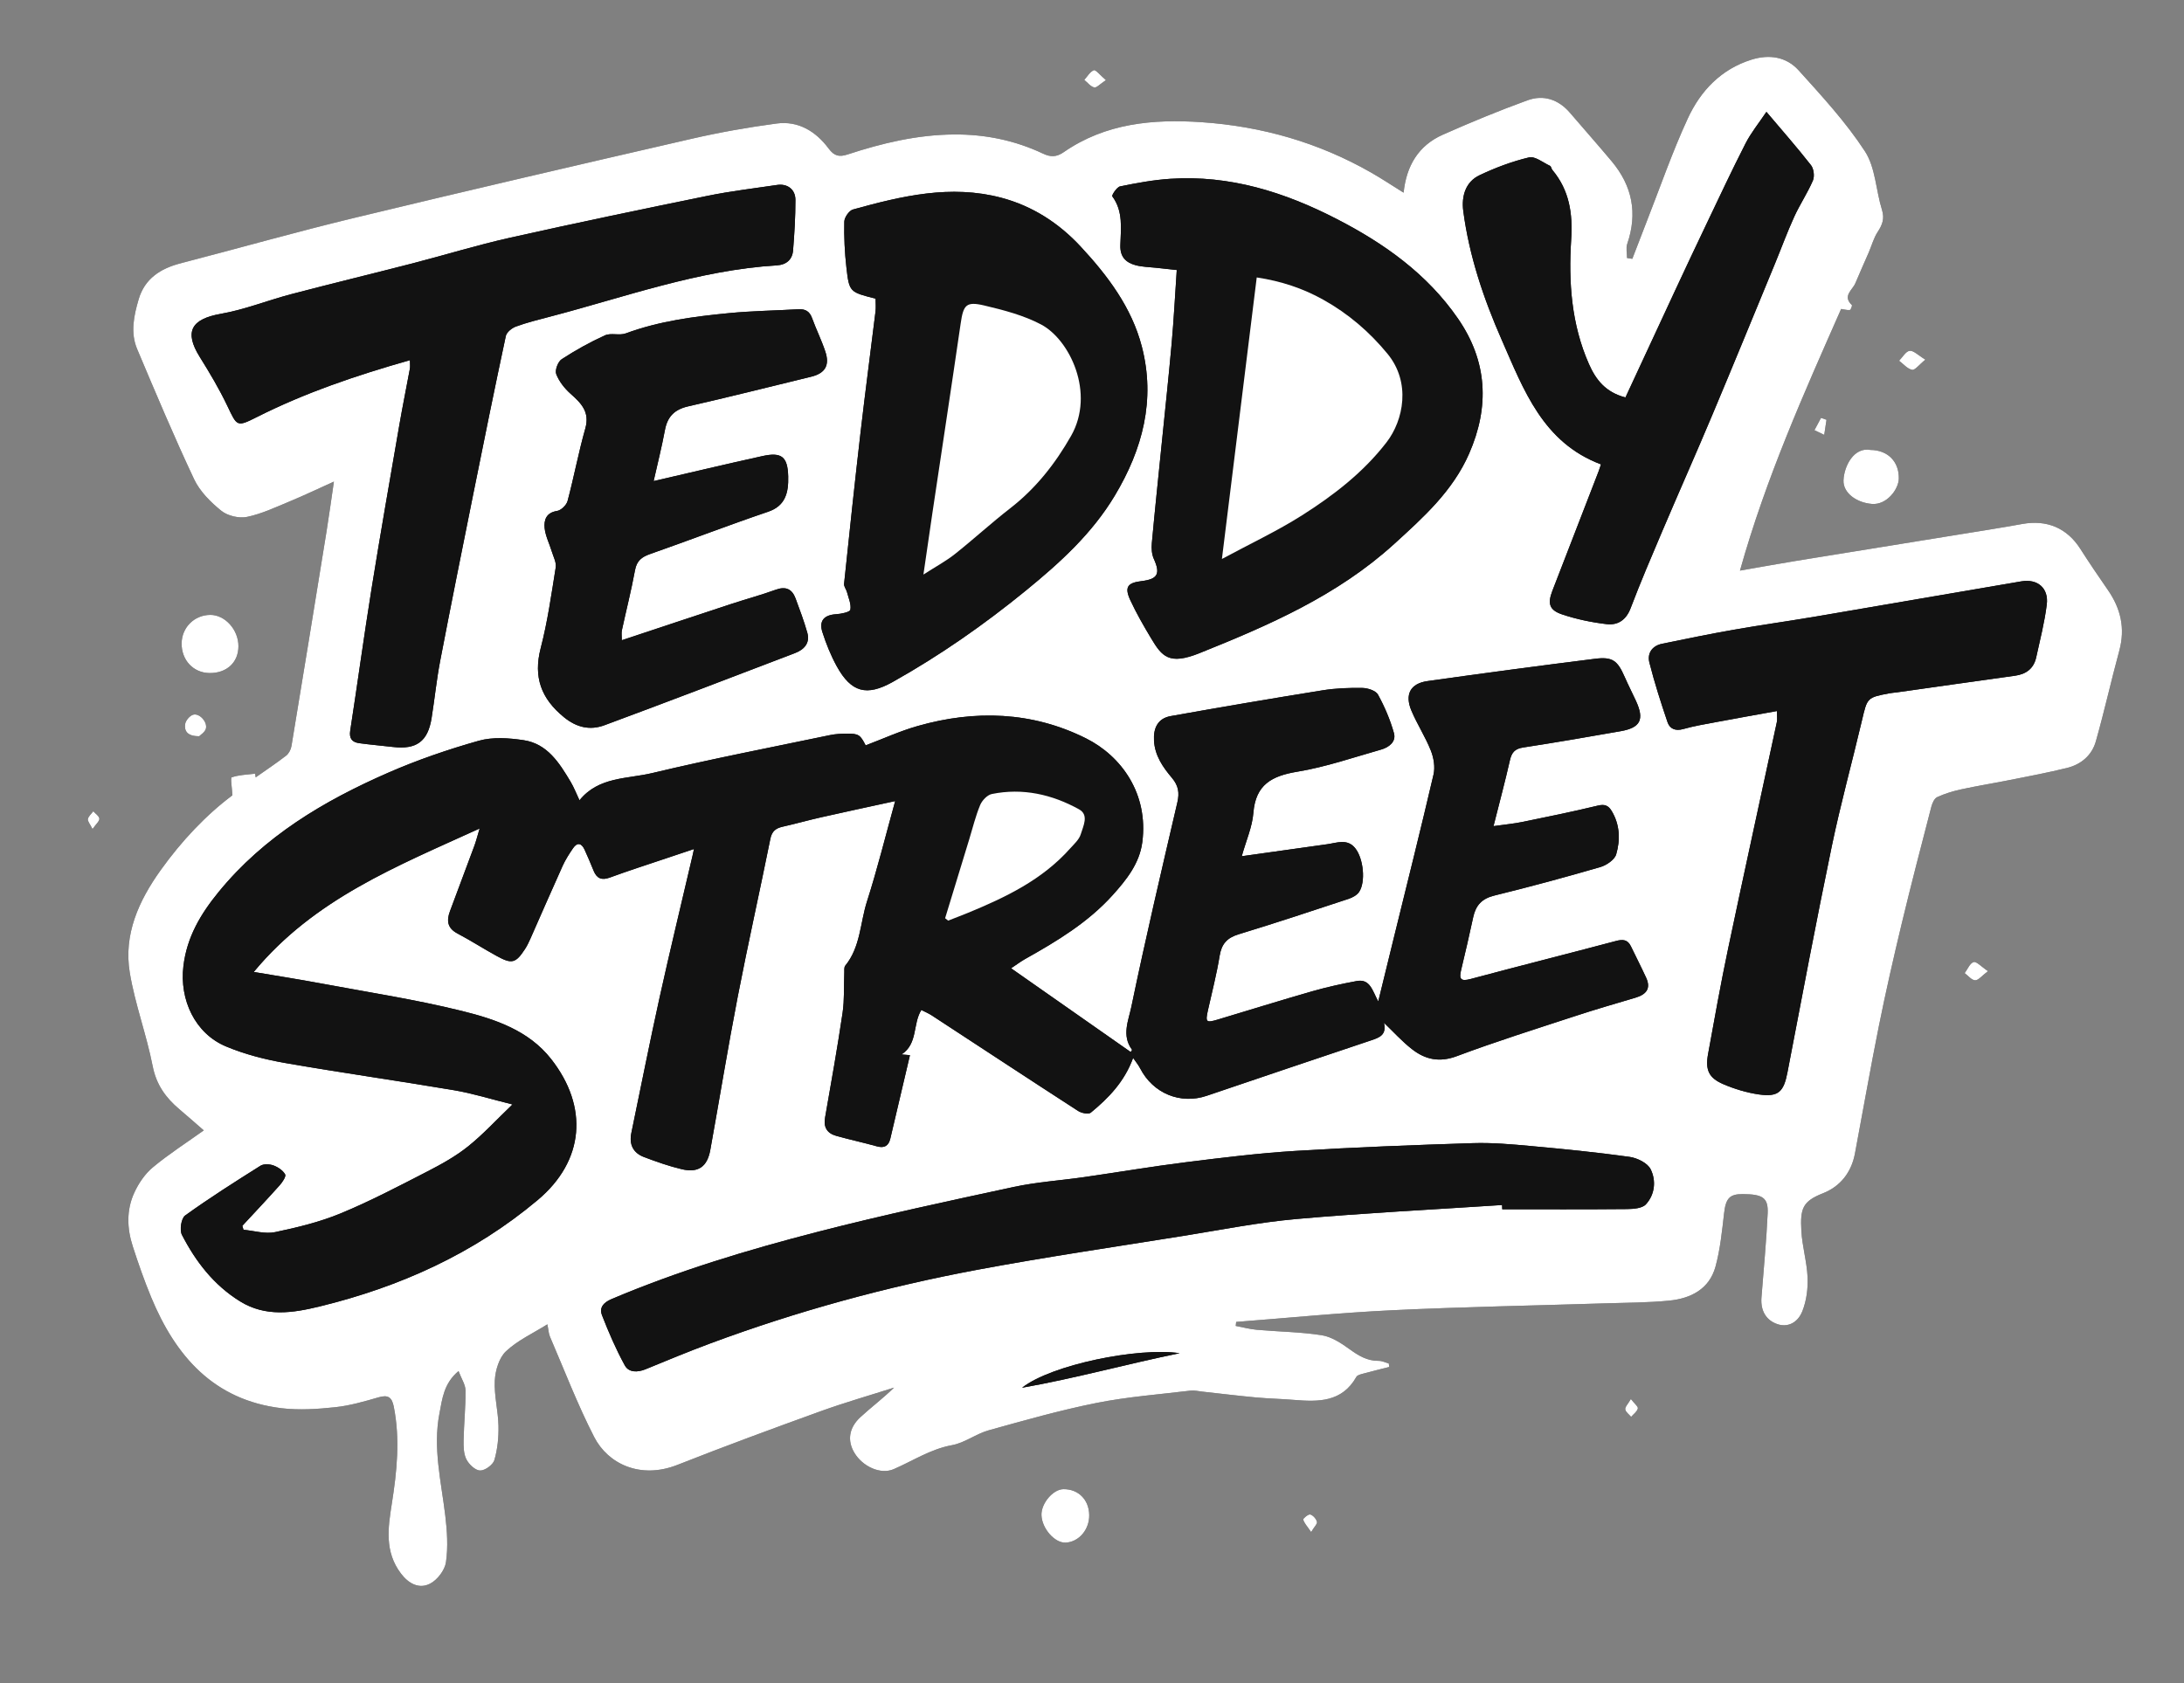 <svg xmlns="http://www.w3.org/2000/svg" fill="none" viewBox="0 0 1536 1184" height="1184" width="1536">
<rect x="0" y="0" width="1536" height="1184" fill="#808080" stroke="none"/>
<mask height="1184" width="1536" y="0" x="0" maskUnits="userSpaceOnUse" style="mask-type:luminance" id="mask0_1385_7529">
<path fill="white" d="M0 0.003H1536V1183.46H0V0.003Z"></path>
</mask>
<g mask="url(#mask0_1385_7529)">
<path fill="#121212" d="M65.066 583.222C67.566 579.643 69.996 577.693 69.872 575.919C69.744 574.094 67.13 572.442 65.604 570.714C64.266 572.521 62.23 574.185 61.824 576.182C61.517 577.685 63.298 579.613 65.066 583.222ZM1146.98 984.181C1144.97 987.67 1142.83 989.697 1143.05 991.422C1143.3 993.333 1145.7 994.966 1147.16 996.72C1148.84 994.785 1151.34 993.053 1151.88 990.84C1152.21 989.508 1149.49 987.426 1146.98 984.181ZM1284.57 295.308L1280.72 293.968L1276.1 302.623L1282.97 305.921L1284.57 295.308ZM922.12 1077.75C924.308 1074.11 926.584 1071.99 926.214 1070.55C925.679 1068.46 923.49 1065.97 921.499 1065.39C920.218 1065.01 916.334 1068.24 916.555 1069.01C917.275 1071.53 919.346 1073.67 922.12 1077.75ZM777.789 56.37C773.585 52.781 770.598 48.901 769.301 49.401C766.585 50.449 764.758 53.803 762.566 56.211C764.87 58.087 766.954 60.871 769.562 61.51C771.207 61.911 773.637 59.103 777.789 56.37ZM1398.14 683.18C1393.34 679.966 1390.02 676.19 1388.04 676.794C1385.4 677.6 1383.8 681.814 1381.76 684.563C1384.2 686.374 1386.61 689.524 1389.11 689.604C1391.41 689.678 1393.81 686.443 1398.14 683.18ZM1354.11 253.005C1349.02 249.94 1345.81 246.463 1343.06 246.793C1340.34 247.119 1338.08 251.287 1335.62 253.769C1338.65 256.044 1341.45 259.497 1344.8 260.153C1346.81 260.547 1349.68 256.58 1354.11 253.005ZM140.136 517.897C141.037 516.93 144.192 515.051 144.818 512.543C145.997 507.815 140.233 501.541 135.877 502.77C133.485 503.446 130.621 506.797 130.232 509.295C129.46 514.23 131.812 518.014 140.136 517.897ZM766.045 1065.8C765.881 1054.98 758.431 1047.5 747.922 1047.59C740.573 1047.66 732.146 1057.66 732.463 1065.94C732.827 1075.41 741.913 1085.64 749.579 1085.2C758.829 1084.68 766.199 1076 766.045 1065.8ZM1315.45 316.525C1303.85 314.377 1296.93 327.827 1296.52 337.888C1296.16 346.767 1305.64 353.615 1316.47 354.504C1326.97 355.367 1335.28 344.177 1335.43 336.699C1335.66 324.767 1327.72 316.624 1315.45 316.525ZM167.693 454.642C167.731 442.992 158.23 432.45 147.792 432.562C136.642 432.682 127.897 441.374 127.74 452.492C127.57 464.393 135.958 473.349 147.385 473.469C159.461 473.597 167.655 465.998 167.693 454.642ZM143.332 795.203C131.202 803.865 118.769 811.817 107.508 821.181C101.928 825.821 97.396 832.552 94.354 839.231C88.872 851.271 89.31 864.192 93.346 876.681C97.257 888.776 101.45 900.82 106.31 912.56C123.54 954.181 150.492 984.989 198.062 990.656C210.455 992.132 223.314 991.265 235.794 989.936C246.107 988.837 256.295 985.869 266.318 982.968C272.957 981.045 275.638 982.981 276.932 989.49C281.494 1012.44 279.142 1035.2 275.542 1057.93C272.847 1074.93 270.434 1091.62 281.934 1106.87C287.438 1114.16 294.774 1118 302.455 1114.08C307.588 1111.46 312.84 1104.57 313.652 1098.96C315.2 1088.24 314.455 1076.98 313.159 1066.12C310.307 1042.25 304.363 1018.59 309.064 994.329C311.048 984.092 312.043 973.261 322.49 964.51C324.56 970.004 327.355 974.07 327.398 978.165C327.518 989.722 326.287 1001.29 326.058 1012.86C325.966 1017.49 326.012 1022.69 328.003 1026.61C329.798 1030.15 334.306 1034.43 337.67 1034.47C341.122 1034.52 346.73 1030.44 347.703 1027.1C349.928 1019.44 350.754 1011.12 350.583 1003.1C350.356 992.381 347.426 981.63 348.004 971.024C348.391 963.934 351.035 955.114 355.919 950.542C364.139 942.849 374.944 937.92 384.971 931.633C385.744 935.445 385.835 938.109 386.816 940.389C396.972 963.98 406.175 988.072 417.868 1010.88C427.661 1029.99 450.557 1040.72 476.428 1030.51C509.788 1017.35 543.46 1004.95 577.189 992.757C594.172 986.617 611.577 981.65 628.79 976.153C620.976 983.76 612.714 989.945 605.158 996.896C596.945 1004.45 595.785 1013.52 600.908 1022.04C606.698 1031.68 619.261 1037.54 628.54 1033.52C642.121 1027.64 654.48 1019.37 669.616 1016.62C678.498 1015 686.427 1008.68 695.271 1006.21C720.399 999.206 745.569 992.057 771.119 986.949C792.863 982.601 815.151 980.949 837.22 978.284C839.96 977.952 842.838 978.674 845.643 978.98C858.174 980.342 870.686 981.892 883.235 983.058C892.122 983.884 901.068 984.049 909.966 984.786C927.172 986.212 943.829 986.509 953.949 968.57C954.656 967.318 957.001 966.792 958.695 966.33C964.799 964.665 970.948 963.172 977.081 961.613L976.708 959.158C974.333 958.512 971.952 957.293 969.584 957.32C961.473 957.412 955.355 953.609 949.011 949.02C943.172 944.796 936.429 940.369 929.575 939.298C914.57 936.954 899.228 936.82 884.051 935.484C879.022 935.042 874.071 933.688 869.084 932.75L869.39 929.941C906.026 927.13 942.62 923.466 979.307 921.717C1029.15 919.34 1079.07 918.45 1128.95 916.868C1143.89 916.394 1158.89 916.417 1173.75 914.977C1189 913.498 1202.18 906.957 1206.52 890.98C1209.82 878.864 1211.09 866.136 1212.53 853.596C1213.73 843.149 1216.27 839.96 1225.71 840.02C1239.73 840.109 1243.69 842.58 1243.19 853.565C1242.29 873.348 1240.34 893.083 1238.82 912.836C1238.11 922.114 1242.13 928.81 1250.08 931.514C1256.89 933.832 1264.24 931.02 1267.7 922.144C1270.52 914.88 1271.59 906.41 1271.26 898.568C1270.79 887.595 1267.47 876.751 1266.88 865.772C1266.06 850.291 1267.62 845.116 1282.13 839.424C1294.2 834.691 1302.05 824.815 1304.55 811.6C1310.21 781.631 1315.42 751.571 1321.44 721.672C1326.27 697.631 1331.72 673.699 1337.44 649.85C1344.03 622.383 1351.16 595.047 1358.25 567.702C1358.91 565.134 1360.35 561.703 1362.4 560.761C1367.77 558.283 1373.58 556.519 1379.39 555.266C1391.08 552.743 1402.9 550.851 1414.62 548.507C1427.68 545.898 1440.78 543.427 1453.7 540.235C1463.61 537.785 1471.21 531.375 1473.99 521.554C1479.98 500.396 1484.75 478.896 1490.51 457.668C1494.77 441.962 1491.51 428.073 1482.45 415.01C1475.84 405.482 1469.33 395.876 1463.09 386.108C1453.72 371.441 1439.61 365.448 1422.19 368.616C1406.87 371.4 1391.48 373.782 1376.12 376.276C1338.4 382.398 1300.67 388.448 1262.96 394.602C1250.86 396.578 1238.79 398.792 1223.72 401.416C1242.13 335.787 1268.87 276.287 1294.86 217.344C1297.24 217.69 1299.2 218.308 1301.04 218.059C1301.68 217.972 1302.77 214.944 1302.4 214.59C1295.59 208.147 1302.86 204.058 1304.88 199.196C1307.9 191.954 1311.16 184.811 1314.27 177.607C1316.36 172.764 1317.74 167.476 1320.58 163.136C1323.86 158.124 1325.52 153.811 1323.58 147.587C1319.31 133.894 1319.06 117.907 1311.62 106.471C1298.29 85.987 1281.4 67.69 1264.93 49.435C1256.41 39.987 1244.42 38.057 1231.96 41.929C1210.41 48.618 1195.99 63.905 1187.01 83.35C1176.12 106.903 1167.64 131.564 1158.15 155.76C1154.71 164.512 1151.38 173.302 1148 182.075L1144.29 181.499C1144.29 178.166 1143.41 174.53 1144.43 171.55C1151.83 150.039 1147.98 130.758 1133.53 113.506C1123.88 101.987 1113.92 90.73 1104.14 79.327C1096.05 69.912 1085.56 66.462 1074.25 70.573C1054.13 77.885 1034.31 86.087 1014.73 94.762C997.559 102.371 989.069 116.754 987.159 135.543C979.319 130.667 972.033 125.816 964.455 121.476C927.45 100.288 887.41 88.832 845.044 85.958C810.898 83.641 777.513 86.686 748.225 106.968C742.994 110.591 738.951 110.608 733.518 108.047C713.759 98.734 692.994 94.438 670.986 94.598C645.108 94.786 620.489 100.662 596.214 108.623C590.218 110.588 586.776 109.859 582.761 104.47C573.828 92.477 561.541 84.853 546.201 86.888C526.023 89.567 505.887 93.147 486.048 97.711C407 115.896 327.987 134.252 249.141 153.283C208.226 163.159 167.71 174.682 126.96 185.244C112.857 188.899 101.792 196.011 97.526 210.519C94.162 221.964 91.572 233.973 96.453 245.539C109.409 276.229 122.309 306.971 136.5 337.093C140.546 345.681 148.109 353.249 155.645 359.316C160.102 362.904 168.11 364.789 173.733 363.628C184.075 361.492 193.939 356.789 203.811 352.695C214.065 348.441 224.091 343.641 234.838 338.801C233.014 351.167 231.462 362.636 229.615 374.058C221.487 424.34 213.31 474.613 204.982 524.861C204.582 527.277 203.125 530.122 201.241 531.579C194.31 536.942 186.991 541.803 179.819 546.854L179.435 544.265C173.887 544.954 168.139 545.057 162.966 546.835C161.953 547.185 163.171 554.023 163.441 559.493C145.088 573.185 127.792 591.45 112.997 612.135C97.545 633.739 86.806 657.38 91.282 684.299C94.97 706.471 103.064 727.882 107.38 749.987C109.938 763.095 116.59 772.249 126.16 780.331C131.904 785.181 137.529 790.171 143.332 795.203Z"></path>
<path fill="white" d="M718.825 976.232C756.007 969.69 792.539 959.533 829.615 951.946C800.469 947.641 739.257 960.113 718.825 976.232ZM1249.69 500.203C1249.69 503.685 1250.08 505.958 1249.63 508.05C1238.24 561.131 1226.57 614.154 1215.39 667.278C1210.19 691.92 1205.79 716.732 1201.27 741.513C1199.24 752.677 1201.76 758.319 1212.07 762.717C1220.03 766.117 1228.62 768.716 1237.18 769.932C1250.79 771.865 1254.5 767.984 1257.11 754.385C1267.29 701.367 1277.28 648.308 1288.26 595.454C1294.43 565.73 1302.52 536.407 1309.49 506.843C1313.27 490.805 1313.02 490.735 1328.77 487.718C1330.44 487.398 1332.15 487.325 1333.83 487.087C1361.61 483.167 1389.37 479.185 1417.15 475.35C1425.07 474.257 1430.34 470.255 1432.06 462.416C1434.78 450.078 1437.93 437.766 1439.49 425.266C1440.93 413.741 1433.02 407.036 1421.63 408.968C1373.43 417.148 1325.26 425.533 1277.05 433.709C1257.92 436.953 1238.69 439.613 1219.58 442.97C1202.62 445.949 1185.74 449.41 1168.88 452.889C1161.86 454.338 1158.38 459.664 1160.02 466.124C1163.61 480.273 1168.07 494.227 1172.77 508.055C1174.35 512.695 1178.31 514.429 1183.81 512.87C1191.4 510.719 1199.24 509.422 1207.01 507.963C1221.05 505.327 1235.12 502.843 1249.69 500.203ZM1242.32 78.688C1237.08 86.51 1231.51 93.324 1227.6 100.984C1217.84 120.072 1208.78 139.522 1199.54 158.871C1192.37 173.899 1185.27 188.961 1178.25 204.056C1166.52 229.212 1154.86 254.401 1143.17 279.593C1129.2 275.989 1122.34 267.083 1117.49 256.095C1105.13 228.1 1103.08 198.353 1105 168.562C1106.18 150.115 1103.74 133.875 1091.78 119.55C1091.07 118.703 1090.94 117.052 1090.12 116.67C1085.22 114.38 1079.58 109.728 1075.34 110.736C1063.39 113.576 1051.64 118.002 1040.52 123.284C1030.84 127.878 1027.72 137.822 1029.12 148.472C1033.3 180.186 1043.45 210.192 1056.2 239.188C1071.61 274.236 1085.1 311.363 1125.98 326.668C1125.3 328.636 1124.81 330.234 1124.21 331.792C1113.4 359.728 1102.54 387.642 1091.79 415.602C1088.31 424.648 1089.58 429.192 1098.7 432.242C1108.78 435.613 1119.41 437.83 1129.97 439.065C1137.74 439.973 1143.63 436.234 1146.8 427.876C1153.78 409.497 1161.52 391.402 1169.22 373.309C1180.81 346.094 1192.84 319.066 1204.3 291.8C1219.2 256.375 1233.75 220.801 1248.41 185.278C1252.91 174.362 1256.95 163.24 1261.85 152.508C1265.83 143.796 1271.27 135.735 1275.03 126.944C1276.28 124.006 1275.62 118.704 1273.65 116.19C1263.9 103.719 1253.41 91.819 1242.32 78.688ZM437.307 450.39C437.307 447.234 436.965 445.245 437.361 443.416C440.415 429.313 443.997 415.313 446.597 401.13C447.815 394.484 451.275 391.825 457.253 389.732C484.983 380.018 512.409 369.42 540.231 359.99C552.329 355.89 554.653 346.672 554.334 335.094C553.954 321.218 549.642 317.888 536.235 320.837C510.897 326.41 485.658 332.439 459.693 338.436C462.451 326.145 465.423 314.433 467.633 302.58C469.405 293.069 474.375 288.051 483.959 285.868C512.885 279.28 541.655 272.013 570.486 265.008C580.214 262.644 583.671 257.103 580.478 247.417C577.83 239.383 574.008 231.741 571.122 223.775C569.382 218.972 566.347 217.275 561.488 217.555C545.145 218.496 528.735 218.719 512.457 220.301C487.913 222.688 463.478 225.901 440.071 234.539C435.619 236.183 429.646 234.013 425.432 235.929C414.905 240.716 404.698 246.397 395.013 252.716C392.404 254.419 390.146 260.449 391.192 263.152C393.194 268.327 397.056 273.245 401.276 276.997C408.8 283.687 414.945 289.791 411.636 301.459C406.864 318.279 403.681 335.545 399.166 352.448C398.396 355.332 394.613 359.008 391.781 359.441C384.132 360.61 382.461 365.845 383.038 371.48C383.614 377.106 386.418 382.488 388.098 388.022C389.217 391.708 391.392 395.682 390.834 399.168C387.798 418.16 385.109 437.313 380.285 455.888C374.966 476.361 380.609 491.493 396.662 504.562C405.645 511.875 415.062 513.905 425.108 510.183C469.877 493.597 514.463 476.515 559.056 459.456C565.367 457.042 569.892 452.541 567.771 445.078C565.456 436.936 562.49 428.966 559.534 421.024C557.063 414.386 552.694 412.277 545.577 414.864C535.241 418.618 524.583 421.477 514.127 424.917C488.738 433.269 463.386 441.734 437.307 450.39ZM1056.41 847.697L1056.52 850.691C1085.76 850.691 1115 850.825 1144.24 850.549C1148.79 850.505 1154.94 850.064 1157.55 847.229C1163.93 840.3 1164.85 830.484 1160.88 822.52C1158.7 818.141 1151.44 814.58 1146.03 813.824C1122.96 810.603 1099.74 808.313 1076.54 806.193C1063.04 804.961 1049.43 803.744 1035.93 804.173C994.269 805.5 952.601 807.072 911.004 809.64C885.277 811.227 859.621 814.395 834.028 817.596C810.055 820.595 786.215 824.649 762.295 828.092C745.856 830.457 729.153 831.511 712.965 834.996C666.984 844.896 620.952 854.757 575.416 866.483C526.066 879.192 477.238 893.912 430.154 913.85C424.245 916.353 421.354 919.993 423.418 925.298C428.097 937.318 433.245 949.25 439.437 960.541C442.194 965.568 448.329 965.57 454.002 963.234C469.153 956.994 484.303 950.724 499.658 945.017C560.728 922.318 623.422 905.201 687.396 893.242C735.485 884.252 783.935 877.165 832.253 869.412C858.805 865.151 885.294 859.879 912.029 857.515C960.07 853.268 1008.27 850.869 1056.41 847.697ZM615.802 210.077C615.802 213.405 616.095 216.255 615.756 219.027C612.284 247.432 608.502 275.801 605.215 304.227C601.115 339.694 597.355 375.202 593.635 410.713C593.44 412.565 595.162 414.553 595.683 416.558C596.76 420.69 598.783 425.097 598.047 428.938C597.727 430.609 591.612 431.862 588.052 432.085C579.65 432.609 575.806 436.646 578.408 444.748C581.067 453.024 584.376 461.246 588.575 468.842C598.7 487.155 609.595 489.963 627.82 479.746C661.038 461.125 692.108 439.425 721.612 415.334C745.465 395.857 768.023 375.389 784.049 348.625C803.588 316 812.796 281.295 803.029 243.731C795.876 216.219 778.999 193.88 759.971 173.403C744.669 156.935 726.157 144.923 704.223 139.107C668.56 129.65 634.098 137.914 599.903 147.375C597.183 148.128 593.859 152.936 593.794 155.926C593.562 166.697 594.058 177.472 595.278 188.176C597.25 205.521 597.579 205.484 615.802 210.077ZM827.612 189.967C826.379 208.083 825.527 224.724 824.049 241.308C821.932 265.076 819.364 288.804 816.979 312.548C814.648 335.749 812.199 358.938 810.076 382.158C809.745 385.785 810.025 389.932 811.492 393.172C816.203 403.581 814.301 407.43 802.84 408.798C792.92 409.984 790.713 413.073 794.928 422.173C799.199 431.393 804.311 440.261 809.543 448.99C817.204 461.773 822.081 468.106 843.628 459.462C892.532 439.84 940.637 418.933 980.434 382.737C1001.11 363.929 1021.67 345.465 1033.19 319.188C1047.72 286.025 1046.12 254.155 1025.36 224.075C1003.69 192.667 973.565 171.283 940.158 154.075C903.398 135.138 864.87 123.004 822.933 125.788C811.132 126.572 799.376 128.752 787.769 131.12C785.436 131.596 781.749 137.396 782.267 138.096C790.119 148.728 788.255 160.899 787.936 172.591C787.712 180.823 791.885 184.696 798.644 186.551C803.233 187.811 808.169 187.819 812.953 188.362C817.689 188.898 822.428 189.4 827.612 189.967ZM288.3 253.375C288.3 256.151 288.551 257.832 288.26 259.413C285.86 272.483 283.183 285.503 280.921 298.596C274.281 337.061 267.52 375.509 261.329 414.048C255.987 447.306 251.468 480.695 246.312 513.986C245.435 519.642 247.745 522.13 252.641 522.809C260.5 523.898 268.423 524.527 276.305 525.466C292.872 527.439 300.876 521.642 303.521 505.231C305.678 491.842 307.001 478.302 309.557 464.996C317.106 425.684 325.016 386.44 332.913 347.196C340.354 310.225 347.845 273.263 355.737 236.388C356.306 233.725 359.948 230.779 362.809 229.731C370.468 226.925 378.441 224.941 386.354 222.877C439.339 209.057 491.143 190.015 546.498 186.659C553.021 186.263 557.227 182.595 557.754 176.228C558.733 164.376 559.441 152.466 559.414 140.58C559.398 133.143 553.707 129.034 546.518 130.111C530.298 132.539 513.962 134.432 497.911 137.707C451.315 147.216 404.753 156.923 358.348 167.314C335.48 172.434 313.024 179.373 290.316 185.235C261.868 192.576 233.301 199.464 204.884 206.923C188.304 211.275 172.171 217.797 155.38 220.751C134.418 224.437 129.398 233.352 140.511 251.133C147.476 262.276 154.232 273.648 159.879 285.491C166.803 300.011 166.46 300.549 180.721 293.364C214.657 276.268 250.399 264.143 288.3 253.375ZM973.326 719.499C979.865 725.736 985.962 732.54 993.054 738.068C1002.38 745.341 1012.3 747.584 1024.59 742.973C1052.06 732.675 1080.09 723.878 1107.98 714.724C1121.92 710.146 1136.03 706.051 1150.11 701.89C1157.54 699.692 1161.34 695.668 1157.72 687.783C1154.31 680.354 1150.57 673.079 1147.02 665.712C1144.72 660.934 1141.37 660.67 1136.49 661.968C1102.45 671.02 1068.28 679.592 1034.25 688.703C1027.13 690.611 1026.08 688.596 1027.63 682.242C1030.64 669.882 1033.43 657.464 1036.14 645.032C1037.94 636.81 1042.3 632.124 1050.95 630C1075.91 623.875 1100.73 617.156 1125.4 609.99C1129.79 608.715 1135.54 604.846 1136.66 601.009C1139.61 590.891 1139.31 580.279 1133.55 570.607C1131.23 566.702 1128.68 565.538 1123.78 566.722C1106.2 570.969 1088.46 574.589 1070.74 578.211C1064.61 579.465 1058.33 580.034 1050.38 581.163C1054.61 564.398 1058.55 549.717 1061.9 534.902C1063.13 529.467 1065.3 526.757 1071.13 525.859C1094.07 522.334 1116.95 518.403 1139.81 514.371C1153.82 511.901 1156.59 506.157 1150.56 493.051C1147.97 487.403 1145.11 481.871 1142.62 476.177C1137.59 464.673 1134.08 461.893 1121.81 463.433C1082.47 468.368 1043.17 473.603 1003.91 479.135C991.895 480.83 987.83 488.519 992.645 499.925C996.695 509.519 1002.5 518.391 1006.32 528.058C1008.35 533.165 1009.41 539.653 1008.19 544.886C999.258 583.301 989.638 621.555 980.239 659.862C976.716 674.227 973.206 688.596 969.315 704.496C965.122 696.746 963.58 688.392 954.108 690.151C943.565 692.107 933.044 694.426 922.74 697.379C900.52 703.748 878.456 710.66 856.305 717.278C848.212 719.696 847.668 719.055 849.55 710.626C852.385 697.931 855.668 685.304 857.749 672.484C859.11 664.096 862.881 659.755 871.078 657.263C897.017 649.376 922.753 640.815 948.501 632.311C951.236 631.407 954.349 629.706 955.87 627.43C960.547 620.43 958.984 603.988 953.102 596.667C947.573 589.783 940.238 592.941 933.393 593.902L873.324 602.334C876.384 591.367 880.702 581.739 881.49 571.831C883.081 551.837 894.546 545.818 912.537 542.843C932.456 539.55 951.826 532.839 971.346 527.302C976.835 525.745 982.058 521.791 980.357 515.726C977.729 506.361 973.821 497.19 969.143 488.657C967.609 485.858 962.018 484.03 958.242 483.961C948.906 483.789 939.425 484.137 930.217 485.614C894.515 491.354 858.864 497.407 823.268 503.771C814.34 505.365 811.084 512.146 811.605 521.031C812.236 531.751 817.919 539.731 824.268 547.281C828.785 552.653 829.605 557.699 828.039 564.431C816.903 612.314 805.644 660.18 795.664 708.308C793.713 717.714 788.688 728.5 796.117 738.404C796.377 738.751 794.848 740.44 795.128 740.012L711.091 681.164C715.007 678.563 717.911 676.351 721.064 674.586C743.373 662.092 765.228 648.894 782.532 629.68C792.212 618.931 801.425 607.46 803.379 592.433C807.804 558.374 788.684 531.865 763.789 519.419C726.003 500.529 685.758 499.213 645.32 510.75C632.862 514.306 620.947 519.769 608.806 524.351C605.048 516.931 603.832 516.053 595.7 516.107C591.755 516.134 587.727 516.299 583.882 517.102C542.115 525.814 500.195 533.91 458.715 543.834C441.157 548.035 420.965 546.314 407.553 562.989C405.245 558.114 403.638 553.867 401.346 550.031C393.406 536.743 384.996 523.182 368.182 520.686C357.87 519.154 346.493 518.349 336.694 521.115C315.016 527.239 293.507 534.623 272.873 543.651C227.591 563.463 185.655 588.407 153.714 627.535C141.112 642.974 131.45 659.13 128.996 679.578C126.162 703.204 137.032 726.967 158.951 736.143C172.092 741.643 186.291 745.297 200.368 747.755C239.935 754.661 279.732 760.241 319.336 766.947C332.512 769.177 345.378 773.232 360.418 776.957C349.072 787.827 339.8 797.98 329.196 806.471C320.55 813.392 310.622 818.925 300.718 824.016C280.621 834.347 260.553 844.919 239.709 853.544C224.955 859.649 209.109 863.508 193.42 866.785C186.448 868.241 178.66 865.791 171.244 865.113L170.428 862.328C179.239 852.812 188.152 843.387 196.783 833.708C198.679 831.581 201.335 827.56 200.544 826.155C198.961 823.344 195.5 821.015 192.316 819.86C189.597 818.875 185.455 818.657 183.189 820.081C165.271 831.347 147.38 842.708 130.218 855.063C127.462 857.048 126.19 865.245 127.947 868.66C137.632 887.492 150.368 904.022 168.788 915.442C186.817 926.621 205.885 923.665 224.727 919.076C281.269 905.306 333.246 881.898 378.14 844.215C411.081 816.563 414.034 778.58 387.516 744.88C371.761 724.859 348.193 716.958 324.996 711.215C292.117 703.075 258.487 697.943 225.143 691.712C210.275 688.934 195.321 686.61 178.463 683.75C220.968 632.376 278.992 609.446 337.333 582.823C335.714 588.193 334.865 591.639 333.644 594.95C327.97 610.332 322.189 625.675 316.453 641.035C313.976 647.668 314.613 652.932 321.725 656.682C331.242 661.7 340.301 667.579 349.749 672.735C359.997 678.326 362.789 677.499 369.168 667.744C370.706 665.39 371.934 662.804 373.078 660.224C380.629 643.192 388.016 626.087 395.698 609.116C397.665 604.774 400.3 600.687 402.996 596.734C406.072 592.222 409.041 593.19 411.129 597.709C413.384 602.583 415.441 607.551 417.48 612.522C419.722 617.99 423.108 619.464 428.926 617.324C441.918 612.546 455.119 608.334 468.241 603.905C474.479 601.798 480.727 599.723 488.079 597.263C487.501 599.923 487.29 600.954 487.05 601.979C479.287 635.29 471.218 668.532 463.843 701.928C456.865 733.523 450.63 765.281 444.034 796.961C442.329 805.151 445.33 811.085 452.991 813.976C461.702 817.261 470.549 820.407 479.591 822.528C491.138 825.237 497.415 820.751 499.55 808.952C506.047 773.028 511.902 736.983 518.842 701.147C526.026 664.056 534.322 627.184 541.773 590.145C542.873 584.675 545.618 582.642 550.486 581.547C559.585 579.501 568.57 576.958 577.667 574.903C594.591 571.083 611.56 567.466 629.576 563.531C622.778 588.054 617.046 611.338 609.751 634.123C604.91 649.243 605.208 666.18 594.454 679.351C593.556 680.45 593.859 682.614 593.791 684.291C593.41 693.728 593.95 703.298 592.574 712.584C588.931 737.192 584.571 761.696 580.267 786.201C579.051 793.124 581.794 797.269 588.116 799.041C597.612 801.704 607.268 803.787 616.77 806.429C622.112 807.915 624.982 805.961 626.175 800.917C630.78 781.449 635.338 761.969 639.962 742.288L634.074 741.78C645.718 734.06 641.778 720.402 647.982 710.488C650.472 711.778 653.076 712.854 655.394 714.368C689.664 736.767 723.853 759.289 758.228 781.524C760.589 783.052 765.524 784.059 767.14 782.729C779.624 772.453 790.828 760.967 796.907 744.223C798.655 746.784 800.564 749.036 801.88 751.593C810.94 769.201 830.184 777.127 848.684 770.856C887.22 757.797 925.754 744.739 964.344 731.84C970.208 729.88 975.338 728.038 973.326 719.499ZM143.331 795.204C137.528 790.171 131.903 785.181 126.159 780.331C116.59 772.249 109.938 763.096 107.379 749.987C103.063 727.883 94.97 706.471 91.282 684.299C86.806 657.38 97.544 633.739 112.996 612.135C127.791 591.45 145.087 573.185 163.44 559.493C163.171 554.023 161.952 547.185 162.965 546.837C168.137 545.057 173.887 544.954 179.435 544.265L179.819 546.854C186.991 541.805 194.309 536.942 201.24 531.579C203.124 530.122 204.581 527.277 204.981 524.861C213.309 474.613 221.487 424.34 229.615 374.058C231.461 362.637 233.013 351.166 234.837 338.801C224.091 343.641 214.064 348.441 203.811 352.694C193.939 356.789 184.075 361.492 173.732 363.628C168.109 364.79 160.101 362.904 155.644 359.316C148.108 353.249 140.546 345.681 136.499 337.093C122.308 306.971 109.407 276.229 96.452 245.539C91.571 233.973 94.162 221.964 97.526 210.519C101.791 196.012 112.856 188.9 126.959 185.244C167.709 174.682 208.225 163.159 249.14 153.284C327.986 134.252 407 115.896 486.047 97.711C505.886 93.147 526.022 89.567 546.201 86.888C561.54 84.853 573.827 92.478 582.76 104.47C586.775 109.859 590.218 110.59 596.214 108.623C620.488 100.663 645.107 94.786 670.986 94.598C692.993 94.438 713.759 98.734 733.517 108.047C738.951 110.608 742.993 110.591 748.224 106.97C777.512 86.687 810.897 83.641 845.044 85.958C887.409 88.832 927.449 100.288 964.454 121.478C972.033 125.816 979.318 130.668 987.158 135.543C989.069 116.755 997.558 102.372 1014.73 94.762C1034.3 86.087 1054.13 77.885 1074.25 70.573C1085.56 66.462 1096.05 69.912 1104.14 79.327C1113.92 90.73 1123.88 101.987 1133.53 113.506C1147.98 130.758 1151.83 150.04 1144.43 171.55C1143.41 174.53 1144.29 178.167 1144.29 181.499L1148 182.075C1151.38 173.303 1154.71 164.512 1158.15 155.76C1167.64 131.564 1176.12 106.904 1187.01 83.351C1195.99 63.904 1210.41 48.618 1231.95 41.928C1244.42 38.056 1256.41 39.989 1264.93 49.435C1281.4 67.69 1298.29 85.987 1311.62 106.471C1319.06 117.907 1319.31 133.895 1323.58 147.587C1325.52 153.811 1323.86 158.124 1320.58 163.136C1317.74 167.476 1316.36 172.764 1314.27 177.607C1311.16 184.811 1307.9 191.953 1304.88 199.196C1302.86 204.057 1295.59 208.147 1302.4 214.589C1302.77 214.944 1301.68 217.972 1301.04 218.059C1299.2 218.308 1297.24 217.691 1294.86 217.345C1268.87 276.287 1242.13 335.788 1223.72 401.416C1238.79 398.792 1250.85 396.578 1262.96 394.604C1300.67 388.448 1338.4 382.398 1376.12 376.277C1391.48 373.782 1406.87 371.401 1422.19 368.617C1439.61 365.448 1453.72 371.442 1463.09 386.108C1469.33 395.877 1475.84 405.482 1482.45 415.01C1491.5 428.074 1494.77 441.962 1490.51 457.669C1484.75 478.895 1479.98 500.397 1473.99 521.554C1471.21 531.375 1463.61 537.786 1453.7 540.235C1440.78 543.427 1427.68 545.899 1414.62 548.509C1402.9 550.851 1391.08 552.743 1379.39 555.266C1373.58 556.521 1367.77 558.283 1362.4 560.762C1360.35 561.703 1358.91 565.134 1358.25 567.702C1351.16 595.047 1344.03 622.384 1337.44 649.85C1331.72 673.699 1326.27 697.631 1321.43 721.674C1315.42 751.571 1310.21 781.631 1304.55 811.6C1302.05 824.816 1294.2 834.691 1282.13 839.425C1267.62 845.116 1266.06 850.291 1266.88 865.772C1267.47 876.752 1270.79 887.594 1271.26 898.568C1271.59 906.41 1270.52 914.88 1267.69 922.145C1264.24 931.02 1256.89 933.832 1250.08 931.514C1242.13 928.812 1238.11 922.114 1238.82 912.836C1240.34 893.082 1242.29 873.348 1243.19 853.565C1243.69 842.58 1239.73 840.111 1225.71 840.02C1216.27 839.96 1213.73 843.149 1212.53 853.597C1211.09 866.136 1209.82 878.864 1206.52 890.98C1202.18 906.957 1189 913.498 1173.74 914.977C1158.89 916.417 1143.89 916.394 1128.95 916.869C1079.06 918.45 1029.15 919.34 979.306 921.717C942.62 923.466 906.025 927.13 869.389 929.941L869.084 932.75C874.07 933.688 879.02 935.042 884.05 935.484C899.228 936.82 914.569 936.954 929.574 939.298C936.429 940.369 943.172 944.797 949.01 949.021C955.354 953.609 961.473 957.412 969.584 957.32C971.952 957.293 974.333 958.512 976.707 959.158L977.081 961.613C970.947 963.172 964.797 964.665 958.694 966.33C957.001 966.793 954.656 967.318 953.949 968.57C943.829 986.51 927.172 986.212 909.965 984.786C901.068 984.049 892.121 983.884 883.234 983.058C870.685 981.892 858.173 980.344 845.642 978.98C842.837 978.674 839.96 977.952 837.218 978.284C815.151 980.949 792.863 982.602 771.119 986.949C745.568 992.057 720.399 999.208 695.271 1006.21C686.427 1008.68 678.498 1015 669.615 1016.62C654.479 1019.37 642.12 1027.64 628.539 1033.52C619.26 1037.54 606.698 1031.68 600.907 1022.04C595.784 1013.52 596.944 1004.45 605.158 996.897C612.714 989.945 620.975 983.76 628.79 976.153C611.576 981.65 594.171 986.617 577.188 992.757C543.459 1004.95 509.787 1017.35 476.427 1030.51C450.557 1040.72 427.661 1029.99 417.868 1010.88C406.174 988.073 396.972 963.981 386.816 940.389C385.834 938.109 385.744 935.445 384.97 931.633C374.944 937.92 364.138 942.85 355.918 950.542C351.034 955.114 348.39 963.936 348.004 971.024C347.424 981.632 350.356 992.381 350.582 1003.1C350.753 1011.12 349.928 1019.44 347.702 1027.1C346.729 1030.44 341.121 1034.52 337.669 1034.47C334.305 1034.43 329.797 1030.15 328.002 1026.61C326.01 1022.69 325.965 1017.49 326.057 1012.86C326.286 1001.29 327.517 989.722 327.397 978.165C327.354 974.07 324.56 970.005 322.489 964.51C312.042 973.261 311.048 984.092 309.064 994.329C304.362 1018.59 310.306 1042.25 313.158 1066.12C314.454 1076.98 315.2 1088.25 313.652 1098.96C312.84 1104.57 307.586 1111.46 302.454 1114.08C294.773 1118 287.437 1114.16 281.933 1106.87C270.433 1091.62 272.847 1074.93 275.541 1057.93C279.141 1035.2 281.493 1012.44 276.932 989.49C275.637 982.982 272.956 981.046 266.317 982.968C256.295 985.869 246.107 988.837 235.793 989.936C223.313 991.265 210.455 992.132 198.061 990.656C150.491 984.989 123.539 954.181 106.31 912.56C101.45 900.821 97.255 888.776 93.346 876.681C89.31 864.192 88.871 851.271 94.354 839.231C97.395 832.552 101.927 825.821 107.507 821.181C118.768 811.817 131.202 803.865 143.331 795.204Z"></path>
<path fill="white" d="M167.693 454.642C167.656 465.999 159.461 473.597 147.385 473.47C135.957 473.35 127.57 464.393 127.739 452.493C127.898 441.376 136.643 432.684 147.791 432.562C158.229 432.45 167.732 442.992 167.693 454.642Z"></path>
<path fill="white" d="M1315.45 316.525C1327.73 316.624 1335.66 324.765 1335.43 336.699C1335.28 344.177 1326.97 355.367 1316.47 354.504C1305.63 353.613 1296.16 346.767 1296.52 337.888C1296.93 327.825 1303.85 314.377 1315.45 316.525Z"></path>
<path fill="white" d="M766.045 1065.8C766.2 1076 758.828 1084.68 749.58 1085.2C741.913 1085.64 732.827 1075.41 732.464 1065.94C732.145 1057.66 740.573 1047.66 747.922 1047.59C758.43 1047.5 765.881 1054.98 766.045 1065.8Z"></path>
<path fill="white" d="M140.137 517.897C131.813 518.013 129.461 514.23 130.231 509.294C130.622 506.797 133.486 503.446 135.878 502.77C140.234 501.541 145.998 507.816 144.818 512.543C144.193 515.051 141.038 516.929 140.137 517.897Z"></path>
<path fill="white" d="M1354.11 253.005C1349.68 256.58 1346.81 260.547 1344.8 260.153C1341.45 259.499 1338.65 256.045 1335.62 253.769C1338.08 251.287 1340.34 247.12 1343.06 246.793C1345.81 246.464 1349.02 249.94 1354.11 253.005Z"></path>
<path fill="white" d="M1398.14 683.18C1393.81 686.444 1391.4 689.678 1389.11 689.604C1386.61 689.524 1384.2 686.375 1381.76 684.563C1383.8 681.814 1385.4 677.6 1388.04 676.795C1390.02 676.19 1393.34 679.966 1398.14 683.18Z"></path>
<path fill="white" d="M777.789 56.37C773.637 59.103 771.208 61.911 769.562 61.508C766.954 60.871 764.872 58.087 762.566 56.211C764.758 53.803 766.585 50.448 769.302 49.4C770.598 48.9 773.585 52.78 777.789 56.37Z"></path>
<path fill="white" d="M922.119 1077.75C919.345 1073.67 917.275 1071.53 916.554 1069.01C916.333 1068.24 920.217 1065.01 921.498 1065.39C923.489 1065.97 925.678 1068.46 926.213 1070.55C926.583 1071.99 924.309 1074.11 922.119 1077.75Z"></path>
<path fill="white" d="M1284.57 295.308L1282.97 305.923L1276.1 302.623L1280.72 293.968L1284.57 295.308Z"></path>
<path fill="white" d="M1146.98 984.181C1149.49 987.426 1152.21 989.508 1151.88 990.839C1151.34 993.053 1148.84 994.785 1147.16 996.719C1145.7 994.966 1143.3 993.333 1143.05 991.422C1142.83 989.697 1144.97 987.67 1146.98 984.181Z"></path>
<path fill="white" d="M65.066 583.222C63.298 579.613 61.517 577.685 61.824 576.182C62.23 574.185 64.266 572.521 65.604 570.714C67.13 572.442 69.744 574.094 69.872 575.919C69.996 577.693 67.566 579.643 65.066 583.222Z"></path>
<path fill="#121212" d="M664.698 645.939L666.839 647.632C671.494 645.807 676.175 644.046 680.798 642.143C707.336 631.221 733.015 618.899 752.579 596.927C755.386 593.774 758.988 590.618 760.104 586.838C761.794 581.122 766.074 573.309 758.856 569.323C739.847 558.826 719.268 554.154 697.571 558.562C694.366 559.214 690.7 563.063 689.351 566.307C686.114 574.09 684.118 582.389 681.64 590.486C675.987 608.969 670.344 627.455 664.698 645.939ZM973.326 719.499C975.34 728.038 970.208 729.882 964.345 731.842C925.756 744.739 887.22 757.798 848.685 770.858C830.185 777.127 810.941 769.201 801.88 751.595C800.564 749.036 798.656 746.784 796.907 744.223C790.829 760.967 779.626 772.453 767.14 782.729C765.524 784.059 760.59 783.052 758.23 781.525C723.854 759.29 689.664 736.768 655.395 714.368C653.078 712.854 650.474 711.778 647.983 710.488C641.779 720.402 645.718 734.062 634.075 741.78L639.962 742.288C635.338 761.971 630.781 781.449 626.175 800.919C624.982 805.961 622.113 807.915 616.771 806.429C607.27 803.787 597.613 801.704 588.117 799.041C581.794 797.269 579.051 793.124 580.267 786.201C584.571 761.696 588.931 737.192 592.575 712.584C593.95 703.298 593.41 693.73 593.793 684.291C593.861 682.615 593.557 680.45 594.454 679.351C605.21 666.18 604.911 649.243 609.751 634.123C617.047 611.339 622.779 588.054 629.578 563.533C611.561 567.466 594.591 571.083 577.667 574.905C568.571 576.958 559.585 579.502 550.486 581.547C545.618 582.642 542.873 584.675 541.773 590.145C534.322 627.185 526.026 664.058 518.844 701.147C511.904 736.983 506.049 773.028 499.55 808.952C497.417 820.752 491.138 825.237 479.592 822.528C470.55 820.408 461.702 817.261 452.993 813.976C445.332 811.087 442.33 805.151 444.034 796.961C450.632 765.283 456.866 733.523 463.844 701.928C471.22 668.532 479.288 635.29 487.052 601.979C487.29 600.955 487.501 599.923 488.08 597.263C480.729 599.723 474.48 601.799 468.241 603.905C455.121 608.334 441.92 612.546 428.926 617.325C423.109 619.465 419.722 617.991 417.48 612.522C415.441 607.553 413.384 602.583 411.13 597.709C409.041 593.19 406.072 592.223 402.996 596.734C400.301 600.687 397.665 604.774 395.7 609.117C388.017 626.089 380.631 643.194 373.079 660.224C371.935 662.804 370.707 665.39 369.168 667.744C362.789 677.499 359.997 678.326 349.749 672.735C340.301 667.579 331.243 661.7 321.727 656.683C314.615 652.932 313.977 647.668 316.453 641.035C322.189 625.675 327.971 610.333 333.645 594.95C334.867 591.639 335.716 588.193 337.335 582.825C278.992 609.447 220.968 632.377 178.464 683.75C195.323 686.61 210.276 688.935 225.144 691.712C258.488 697.943 292.117 703.075 324.997 711.215C348.195 716.958 371.761 724.859 387.517 744.88C414.036 778.58 411.082 816.563 378.14 844.215C333.247 881.899 281.269 905.307 224.727 919.077C205.887 923.665 186.819 926.621 168.788 915.442C150.368 904.023 137.633 887.492 127.947 868.66C126.191 865.245 127.462 857.048 130.219 855.063C147.381 842.708 165.272 831.347 183.19 820.083C185.456 818.657 189.598 818.876 192.318 819.861C195.5 821.015 198.963 823.345 200.544 826.155C201.335 827.56 198.679 831.583 196.783 833.708C188.154 843.387 179.24 852.812 170.428 862.328L171.244 865.113C178.662 865.791 186.448 868.241 193.42 866.785C209.11 863.508 224.955 859.649 239.71 853.544C260.555 844.92 280.623 834.347 300.719 824.016C310.623 818.925 320.552 813.393 329.196 806.471C339.8 797.98 349.072 787.828 360.419 776.957C345.379 773.233 332.512 769.177 319.336 766.947C279.732 760.242 239.936 754.663 200.37 747.755C186.292 745.298 172.094 741.644 158.951 736.143C137.034 726.968 126.162 703.206 128.997 679.578C131.45 659.13 141.112 642.974 153.715 627.535C185.656 588.407 227.591 563.463 272.874 543.651C293.507 534.623 315.016 527.239 336.695 521.117C346.493 518.349 357.871 519.155 368.183 520.686C384.996 523.182 393.407 536.743 401.346 550.031C403.64 553.867 405.245 558.115 407.553 562.99C420.965 546.315 441.157 548.035 458.717 543.835C500.197 533.91 542.115 525.814 583.882 517.102C587.727 516.301 591.755 516.135 595.701 516.109C603.834 516.053 605.049 516.931 608.806 524.351C620.949 519.77 632.862 514.306 645.322 510.751C685.758 499.213 726.003 500.53 763.79 519.419C788.684 531.865 807.805 558.374 803.379 592.433C801.425 607.461 792.212 618.931 782.532 629.681C765.228 648.894 743.374 662.094 721.064 674.586C717.911 676.351 715.008 678.563 711.091 681.164L795.128 740.012C794.848 740.442 796.378 738.751 796.118 738.404C788.688 728.5 793.713 717.714 795.664 708.308C805.644 660.18 816.903 612.314 828.04 564.431C829.605 557.701 828.787 552.653 824.268 547.282C817.919 539.733 812.236 531.751 811.607 521.031C811.084 512.146 814.341 505.366 823.268 503.772C858.864 497.407 894.515 491.355 930.217 485.614C939.425 484.137 948.906 483.789 958.244 483.961C962.02 484.03 967.61 485.858 969.144 488.657C973.822 497.19 977.73 506.361 980.357 515.727C982.058 521.791 976.836 525.745 971.346 527.302C951.828 532.839 932.457 539.55 912.539 542.843C894.547 545.818 883.081 551.838 881.492 571.831C880.703 581.739 876.384 591.367 873.324 602.334L933.393 593.902C940.24 592.941 947.573 589.783 953.104 596.667C958.985 603.989 960.548 620.43 955.87 627.43C954.349 629.707 951.237 631.409 948.501 632.311C922.754 640.816 897.019 649.376 871.079 657.263C862.881 659.756 859.111 664.098 857.749 672.484C855.668 685.304 852.387 697.931 849.551 710.627C847.668 719.056 848.213 719.696 856.307 717.279C878.456 710.66 900.52 703.75 922.741 697.379C933.044 694.426 943.565 692.108 954.109 690.151C963.581 688.394 965.122 696.746 969.316 704.496C973.206 688.596 976.716 674.227 980.241 659.862C989.638 621.555 999.258 583.301 1008.19 544.886C1009.41 539.653 1008.35 533.165 1006.33 528.058C1002.5 518.393 996.696 509.519 992.645 499.925C987.832 488.521 991.897 480.83 1003.91 479.136C1043.17 473.602 1082.47 468.368 1121.81 463.434C1134.08 461.893 1137.59 464.673 1142.62 476.177C1145.11 481.872 1147.97 487.404 1150.56 493.053C1156.59 506.157 1153.82 511.901 1139.81 514.373C1116.95 518.403 1094.07 522.335 1071.13 525.861C1065.3 526.757 1063.14 529.467 1061.9 534.902C1058.55 549.717 1054.61 564.398 1050.38 581.165C1058.33 580.035 1064.61 579.465 1070.74 578.211C1088.46 574.589 1106.2 570.969 1123.78 566.722C1128.68 565.538 1131.23 566.702 1133.55 570.607C1139.31 580.279 1139.61 590.891 1136.66 601.009C1135.54 604.846 1129.79 608.717 1125.4 609.991C1100.73 617.158 1075.91 623.875 1050.95 630.001C1042.3 632.125 1037.94 636.81 1036.14 645.034C1033.43 657.464 1030.64 669.882 1027.63 682.242C1026.08 688.598 1027.13 690.612 1034.25 688.704C1068.28 679.594 1102.45 671.02 1136.49 661.968C1141.37 660.67 1144.72 660.934 1147.02 665.712C1150.57 673.079 1154.31 680.354 1157.72 687.783C1161.34 695.67 1157.54 699.692 1150.11 701.89C1136.03 706.051 1121.92 710.146 1107.98 714.724C1080.09 723.878 1052.06 732.675 1024.59 742.974C1012.3 747.584 1002.38 745.342 993.054 738.07C985.964 732.54 979.866 725.736 973.326 719.499Z"></path>
<path fill="#121212" d="M288.3 253.375C250.399 264.143 214.658 276.267 180.722 293.364C166.46 300.549 166.803 300.011 159.879 285.491C154.232 273.648 147.476 262.276 140.511 251.134C129.398 233.352 134.418 224.438 155.38 220.751C172.171 217.798 188.304 211.275 204.884 206.923C233.301 199.463 261.868 192.576 290.316 185.234C313.025 179.374 335.48 172.434 358.348 167.314C404.753 156.923 451.316 147.215 497.911 137.707C513.962 134.433 530.298 132.538 546.518 130.11C553.707 129.034 559.398 133.143 559.414 140.581C559.441 152.466 558.733 164.376 557.754 176.227C557.227 182.595 553.021 186.263 546.498 186.659C491.144 190.015 439.34 209.058 386.354 222.878C378.441 224.942 370.468 226.926 362.809 229.731C359.948 230.779 356.306 233.726 355.737 236.388C347.847 273.263 340.355 310.225 332.915 347.196C325.016 386.44 317.107 425.684 309.557 464.996C307.001 478.302 305.679 491.841 303.521 505.23C300.876 521.642 292.873 527.44 276.305 525.466C268.423 524.528 260.5 523.898 252.641 522.809C247.745 522.13 245.435 519.642 246.312 513.985C251.468 480.696 255.987 447.306 261.329 414.048C267.52 375.509 274.281 337.061 280.921 298.596C283.183 285.503 285.86 272.483 288.26 259.414C288.551 257.831 288.3 256.15 288.3 253.375Z"></path>
<path fill="#121212" d="M883.856 195.175L859.369 393.224C879.382 382.433 898.28 373.576 915.76 362.487C937.986 348.384 958.877 332.276 975.195 311.089C987.134 295.589 992.393 269.067 975.891 248.965C963.126 233.412 948.177 220.63 930.67 210.851C916.313 202.831 900.954 197.734 883.856 195.175ZM827.614 189.966C822.43 189.4 817.692 188.896 812.956 188.36C808.172 187.819 803.236 187.81 798.646 186.55C791.888 184.695 787.715 180.822 787.939 172.591C788.256 160.898 790.121 148.728 782.268 138.096C781.751 137.395 785.439 131.596 787.772 131.12C799.378 128.751 811.134 126.571 822.934 125.788C864.872 123.004 903.401 135.138 940.161 154.074C973.566 171.283 1003.69 192.667 1025.37 224.075C1046.13 254.153 1047.72 286.025 1033.19 319.187C1021.67 345.465 1001.12 363.929 980.437 382.737C940.639 418.933 892.534 439.84 843.629 459.461C822.084 468.106 817.206 461.773 809.545 448.989C804.313 440.26 799.201 431.393 794.93 422.173C790.715 413.073 792.923 409.982 802.842 408.798C814.304 407.429 816.205 403.581 811.494 393.172C810.026 389.93 809.748 385.784 810.078 382.157C812.201 358.937 814.65 335.748 816.981 312.548C819.366 288.804 821.934 265.076 824.05 241.308C825.528 224.723 826.381 208.082 827.614 189.966Z"></path>
<path fill="#121212" d="M649.444 404.174C658.233 398.518 665.325 394.724 671.528 389.806C684.72 379.344 697.144 367.905 710.444 357.588C728.44 343.625 742.124 326.259 753.273 306.651C770.402 276.52 752.33 238.873 732.157 228.248C719.897 221.792 705.896 218.135 692.277 214.915C679.396 211.87 677.53 214.504 675.618 227.671C669.148 272.219 662.348 316.719 655.702 361.241C653.708 374.6 651.802 387.972 649.444 404.174ZM615.804 210.078C597.581 205.484 597.251 205.522 595.279 188.176C594.059 177.472 593.564 166.697 593.795 155.926C593.861 152.936 597.184 148.128 599.904 147.376C634.1 137.914 668.562 129.65 704.224 139.107C726.16 144.923 744.672 156.936 759.973 173.403C779.001 193.882 795.877 216.219 803.03 243.731C812.797 281.295 803.59 316.001 784.051 348.627C768.023 375.389 745.467 395.857 721.613 415.334C692.109 439.425 661.04 461.125 627.822 479.746C609.597 489.963 598.703 487.155 588.577 468.842C584.377 461.246 581.068 453.024 578.409 444.748C575.808 436.648 579.651 432.61 588.055 432.085C591.613 431.862 597.729 430.61 598.049 428.938C598.785 425.097 596.761 420.69 595.685 416.558C595.163 414.553 593.443 412.565 593.636 410.713C597.357 375.202 601.116 339.695 605.217 304.227C608.504 275.801 612.287 247.432 615.759 219.027C616.097 216.255 615.804 213.406 615.804 210.078Z"></path>
<path fill="#121212" d="M1056.41 847.697C1008.27 850.868 960.07 853.268 912.03 857.514C885.296 859.877 858.806 865.15 832.254 869.41C783.936 877.164 735.487 884.252 687.397 893.241C623.423 905.201 560.73 922.318 499.659 945.017C484.305 950.724 469.154 956.994 454.003 963.233C448.33 965.569 442.194 965.568 439.438 960.541C433.246 949.25 428.098 937.318 423.419 925.298C421.355 919.993 424.246 916.352 430.155 913.849C477.239 893.91 526.066 879.192 575.418 866.482C620.954 854.757 666.985 844.896 712.967 834.996C729.155 831.511 745.857 830.456 762.296 828.091C786.216 824.649 810.054 820.595 834.029 817.596C859.622 814.395 885.278 811.227 911.005 809.639C952.602 807.072 994.27 805.5 1035.93 804.173C1049.43 803.743 1063.05 804.961 1076.54 806.193C1099.75 808.313 1122.96 810.603 1146.03 813.823C1151.44 814.579 1158.7 818.141 1160.88 822.52C1164.85 830.483 1163.93 840.3 1157.55 847.229C1154.94 850.064 1148.79 850.505 1144.24 850.548C1115 850.825 1085.76 850.691 1056.52 850.691L1056.41 847.697Z"></path>
<path fill="#121212" d="M437.309 450.39C463.388 441.734 488.74 433.269 514.129 424.917C524.585 421.477 535.243 418.618 545.579 414.862C552.695 412.277 557.066 414.385 559.535 421.024C562.491 428.966 565.458 436.936 567.773 445.077C569.895 452.541 565.37 457.042 559.059 459.456C514.466 476.516 469.88 493.597 425.109 510.182C415.065 513.903 405.648 511.875 396.665 504.562C380.612 491.493 374.969 476.361 380.286 455.888C385.11 437.313 387.801 418.16 390.837 399.168C391.393 395.682 389.22 391.708 388.101 388.021C386.421 382.488 383.617 377.106 383.04 371.48C382.462 365.845 384.134 360.61 391.784 359.441C394.614 359.008 398.397 355.332 399.168 352.448C403.682 335.545 406.865 318.279 411.637 301.459C414.948 289.791 408.802 283.685 401.278 276.997C397.057 273.245 393.196 268.327 391.193 263.152C390.148 260.449 392.405 254.417 395.014 252.716C404.7 246.397 414.906 240.715 425.434 235.929C429.648 234.013 435.621 236.183 440.074 234.539C463.481 225.901 487.916 222.688 512.458 220.301C528.737 218.719 545.146 218.496 561.49 217.555C566.349 217.275 569.383 218.972 571.125 223.775C574.01 231.741 577.831 239.383 580.481 247.417C583.673 257.103 580.215 262.644 570.487 265.008C541.657 272.013 512.886 279.28 483.961 285.868C474.377 288.051 469.408 293.069 467.634 302.58C465.426 314.433 462.453 326.145 459.694 338.436C485.66 332.439 510.899 326.411 536.238 320.837C549.645 317.888 553.957 321.219 554.337 335.095C554.654 346.672 552.33 355.89 540.233 359.99C512.41 369.42 484.985 380.018 457.256 389.732C451.277 391.825 447.817 394.484 446.598 401.129C444 415.312 440.418 429.313 437.364 443.416C436.968 445.245 437.309 447.234 437.309 450.39Z"></path>
<path fill="#121212" d="M1242.32 78.689C1253.42 91.818 1263.9 103.719 1273.65 116.19C1275.62 118.704 1276.28 124.004 1275.03 126.944C1271.27 135.735 1265.83 143.796 1261.86 152.508C1256.95 163.239 1252.91 174.362 1248.41 185.276C1233.75 220.802 1219.2 256.375 1204.3 291.8C1192.84 319.065 1180.81 346.093 1169.22 373.309C1161.52 391.402 1153.78 409.497 1146.8 427.874C1143.63 436.233 1137.74 439.973 1129.97 439.065C1119.41 437.83 1108.78 435.613 1098.7 432.242C1089.58 429.19 1088.31 424.646 1091.79 415.601C1102.54 387.642 1113.4 359.728 1124.21 331.791C1124.81 330.233 1125.31 328.635 1125.98 326.668C1085.1 311.361 1071.61 274.236 1056.2 239.187C1043.45 210.191 1033.3 180.184 1029.12 148.472C1027.72 137.822 1030.85 127.876 1040.52 123.283C1051.64 118 1063.39 113.576 1075.34 110.736C1079.58 109.728 1085.22 114.379 1090.12 116.67C1090.94 117.051 1091.07 118.702 1091.78 119.55C1103.74 133.875 1106.18 150.114 1105 168.562C1103.09 198.352 1105.13 228.1 1117.49 256.095C1122.34 267.083 1129.2 275.988 1143.17 279.593C1154.86 254.4 1166.52 229.212 1178.25 204.055C1185.27 188.96 1192.37 173.899 1199.54 158.871C1208.78 139.52 1217.84 120.072 1227.6 100.984C1231.52 93.325 1237.08 86.51 1242.32 78.689Z"></path>
<path fill="#121212" d="M1249.69 500.204C1235.12 502.844 1221.05 505.328 1207.01 507.963C1199.24 509.422 1191.4 510.721 1183.81 512.87C1178.31 514.429 1174.36 512.695 1172.78 508.055C1168.07 494.228 1163.61 480.274 1160.02 466.124C1158.38 459.664 1161.86 454.338 1168.88 452.889C1185.74 449.412 1202.62 445.949 1219.58 442.97C1238.69 439.614 1257.92 436.953 1277.05 433.709C1325.26 425.533 1373.43 417.149 1421.63 408.968C1433.02 407.036 1440.93 413.741 1439.49 425.268C1437.93 437.766 1434.78 450.078 1432.06 462.416C1430.34 470.256 1425.07 474.258 1417.15 475.35C1389.37 479.185 1361.61 483.169 1333.84 487.088C1332.15 487.325 1330.44 487.4 1328.77 487.718C1313.02 490.736 1313.27 490.805 1309.49 506.843C1302.53 536.407 1294.44 565.73 1288.26 595.454C1277.29 648.308 1267.29 701.368 1257.11 754.386C1254.5 767.984 1250.79 771.866 1237.18 769.932C1228.62 768.718 1220.04 766.118 1212.07 762.718C1201.76 758.319 1199.24 752.678 1201.28 741.514C1205.79 716.732 1210.2 691.922 1215.39 667.278C1226.57 614.154 1238.24 561.131 1249.63 508.05C1250.08 505.958 1249.69 503.686 1249.69 500.204Z"></path>
<path fill="#121212" d="M718.826 976.231C739.258 960.113 800.47 947.641 829.615 951.946C792.539 959.533 756.007 969.69 718.826 976.231Z"></path>
<path fill="white" d="M664.697 645.939C670.344 627.455 675.987 608.968 681.64 590.486C684.117 582.388 686.113 574.09 689.351 566.307C690.7 563.063 694.365 559.214 697.571 558.562C719.268 554.154 739.846 558.826 758.856 569.323C766.073 573.309 761.793 581.122 760.104 586.838C758.988 590.618 755.385 593.774 752.578 596.927C733.014 618.899 707.336 631.22 680.797 642.143C676.175 644.046 671.493 645.807 666.839 647.632L664.697 645.939Z"></path>
<path fill="white" d="M883.856 195.175C900.954 197.734 916.313 202.831 930.67 210.851C948.177 220.63 963.126 233.412 975.892 248.965C992.393 269.067 987.134 295.589 975.196 311.089C958.877 332.276 937.986 348.384 915.76 362.486C898.28 373.576 879.382 382.433 859.369 393.224L883.856 195.175Z"></path>
<path fill="white" d="M649.443 404.174C651.802 387.972 653.707 374.6 655.702 361.241C662.347 316.719 669.147 272.219 675.618 227.671C677.53 214.504 679.395 211.869 692.277 214.915C705.895 218.135 719.897 221.792 732.156 228.248C752.33 238.873 770.402 276.52 753.272 306.651C742.123 326.259 728.439 343.625 710.443 357.588C697.143 367.905 684.719 379.344 671.527 389.806C665.325 394.724 658.233 398.518 649.443 404.174Z"></path>
</g>
</svg>
